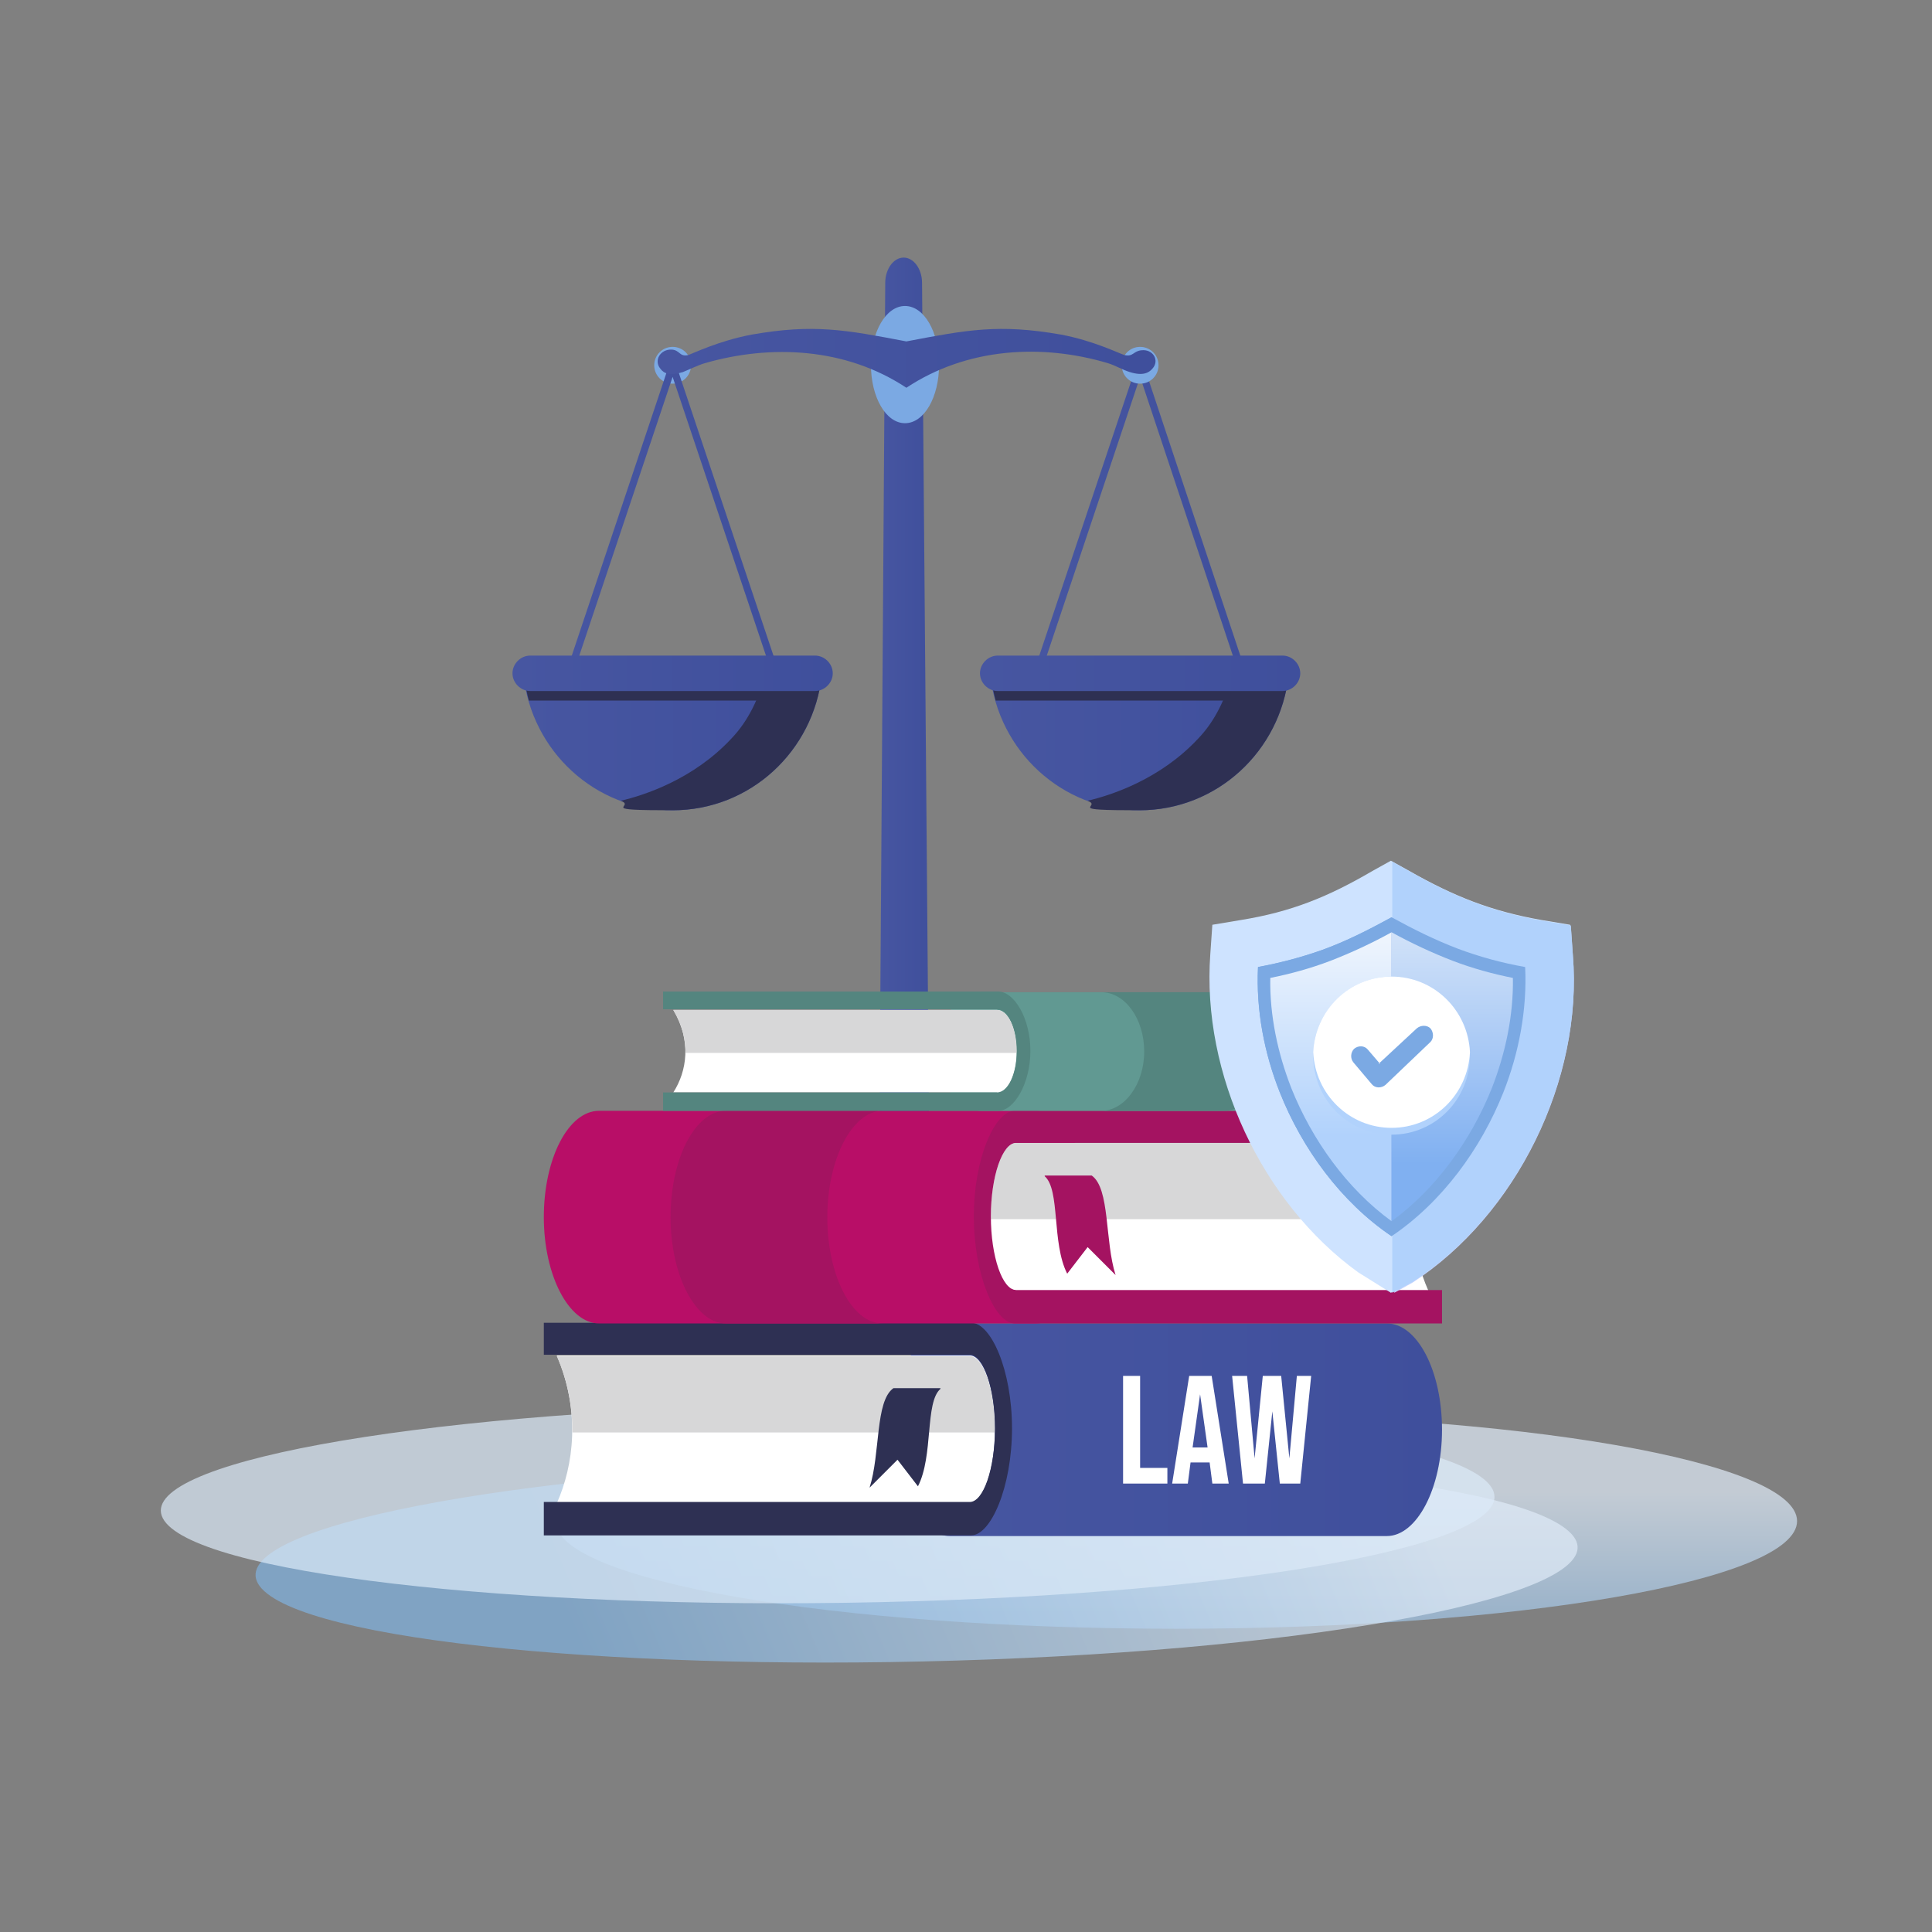 <?xml version="1.0" encoding="UTF-8"?>
<svg xmlns="http://www.w3.org/2000/svg" xmlns:xlink="http://www.w3.org/1999/xlink" version="1.1" viewBox="0 0 283.5 283.5">
  <rect x="0" y="0" width="283.5" height="283.5" fill="#808080" stroke="none"/>
  <defs>
    <style>
      .cls-1, .cls-2 {
        fill: none;
      }

      .cls-3 {
        fill: url(#linear-gradient-8);
      }

      .cls-3, .cls-4, .cls-5, .cls-6, .cls-7, .cls-8, .cls-9, .cls-10, .cls-11, .cls-12, .cls-13, .cls-14, .cls-15, .cls-16, .cls-17, .cls-18 {
        fill-rule: evenodd;
      }

      .cls-4 {
        fill: url(#linear-gradient-3);
      }

      .cls-5 {
        fill: url(#linear-gradient-9);
      }

      .cls-6 {
        fill: url(#linear-gradient-6);
      }

      .cls-7, .cls-19 {
        fill: #fff;
      }

      .cls-8 {
        fill: #619992;
      }

      .cls-20 {
        fill: url(#linear-gradient-7);
      }

      .cls-21 {
        fill: url(#linear-gradient-5);
      }

      .cls-22 {
        fill: url(#linear-gradient-4);
      }

      .cls-23 {
        fill: url(#linear-gradient-2);
      }

      .cls-9 {
        fill: #b80e67;
      }

      .cls-10 {
        fill: #d7d7d8;
      }

      .cls-24 {
        fill: url(#Unbenannter_Verlauf_5-2);
      }

      .cls-24, .cls-25, .cls-26 {
        isolation: isolate;
        opacity: .7;
      }

      .cls-27 {
        clip-path: url(#clippath-1);
      }

      .cls-28 {
        clip-path: url(#clippath-3);
      }

      .cls-29 {
        clip-path: url(#clippath-4);
      }

      .cls-30 {
        clip-path: url(#clippath-2);
      }

      .cls-11 {
        fill: #cee3ff;
      }

      .cls-2 {
        clip-rule: evenodd;
      }

      .cls-12 {
        fill: #a41361;
      }

      .cls-13 {
        fill: #7ba9e3;
      }

      .cls-25 {
        fill: #dceaf8;
      }

      .cls-31 {
        fill: url(#linear-gradient-10);
      }

      .cls-32 {
        fill: url(#linear-gradient-11);
      }

      .cls-14 {
        fill: #c6d4ff;
      }

      .cls-15 {
        fill: url(#linear-gradient);
      }

      .cls-16 {
        fill: #b1d2fc;
      }

      .cls-17 {
        fill: #2e3053;
      }

      .cls-18 {
        fill: #54857f;
      }

      .cls-33 {
        clip-path: url(#clippath);
      }

      .cls-26 {
        fill: url(#Unbenannter_Verlauf_5);
      }
    </style>
    <clipPath id="clippath">
      <path class="cls-1" d="M172.6,207.4c50.3,0,91.1,7.1,91.1,15.8s-40.8,15.8-91.1,15.8-91.1-7.1-91.1-15.8,40.8-15.8,91.1-15.8"/>
    </clipPath>
    <linearGradient id="Unbenannter_Verlauf_5" data-name="Unbenannter Verlauf 5" x1="-11.5" y1="581.8" x2="-11.5" y2="581.6" gradientTransform="translate(2181.5 86848.9) scale(175.1 -148.9)" gradientUnits="userSpaceOnUse">
      <stop offset="0" stop-color="#e0ecf9"/>
      <stop offset="1" stop-color="#80b2e0"/>
    </linearGradient>
    <clipPath id="clippath-1">
      <path class="cls-1" d="M118.8,214.9c52.9-2.4,102.7,1.9,111.4,9.8,8.7,7.8-27.2,16.2-80,18.6-52.8,2.4-102.7-1.9-111.4-9.8s27.2-16.2,80-18.6"/>
    </clipPath>
    <linearGradient id="Unbenannter_Verlauf_5-2" data-name="Unbenannter Verlauf 5" x1="-11.2" y1="582" x2="-11.8" y2="581.8" gradientTransform="translate(2443.5 91334.4) scale(200.6 -156.6)" xlink:href="#Unbenannter_Verlauf_5"/>
    <clipPath id="clippath-2">
      <path class="cls-1" d="M129.1,235.1c-53.9,1.2-101-4.3-105.2-12.3-4.2-8,36-15.4,89.9-16.6s101,4.3,105.2,12.3c4.2,8-36,15.4-89.9,16.6"/>
    </clipPath>
    <linearGradient id="linear-gradient" x1="128.9" y1="112.1" x2="136.6" y2="112.1" gradientUnits="userSpaceOnUse">
      <stop offset="0" stop-color="#4756a1"/>
      <stop offset="1" stop-color="#3f4f9c"/>
    </linearGradient>
    <linearGradient id="linear-gradient-2" x1="151.5" y1="76.5" x2="183" y2="76.5" xlink:href="#linear-gradient"/>
    <linearGradient id="linear-gradient-3" x1="145.4" y1="109" x2="189.1" y2="109" xlink:href="#linear-gradient"/>
    <linearGradient id="linear-gradient-4" x1="143.8" y1="98.8" x2="190.7" y2="98.8" xlink:href="#linear-gradient"/>
    <linearGradient id="linear-gradient-5" x1="82.9" y1="76.5" x2="114.5" y2="76.5" xlink:href="#linear-gradient"/>
    <linearGradient id="linear-gradient-6" x1="76.9" y1="109" x2="120.6" y2="109" xlink:href="#linear-gradient"/>
    <linearGradient id="linear-gradient-7" x1="75.2" y1="98.8" x2="122.2" y2="98.8" xlink:href="#linear-gradient"/>
    <linearGradient id="linear-gradient-8" x1="96.5" y1="52.7" x2="169.5" y2="52.7" xlink:href="#linear-gradient"/>
    <linearGradient id="linear-gradient-9" x1="131.3" y1="209.7" x2="211.6" y2="209.7" xlink:href="#linear-gradient"/>
    <clipPath id="clippath-3">
      <path class="cls-2" d="M204.2,136.7v42.5c-6.6-4.8-11.7-12-14.7-19.5-2-5.1-3.2-10.7-3.1-16.2,3-.6,5.9-1.4,8.8-2.5,3.1-1.2,6.1-2.6,9-4.2"/>
    </clipPath>
    <linearGradient id="linear-gradient-10" x1="195.3" y1="166.7" x2="195.3" y2="130.5" gradientUnits="userSpaceOnUse">
      <stop offset="0" stop-color="#b1d2fc"/>
      <stop offset="1" stop-color="#fdfdfd"/>
    </linearGradient>
    <clipPath id="clippath-4">
      <path class="cls-2" d="M204.2,136.7v42.5c6.6-4.8,11.7-12,14.7-19.5,2-5.1,3.2-10.7,3.1-16.2-3-.6-5.9-1.4-8.8-2.5-3.1-1.2-6.1-2.6-9-4.2"/>
    </clipPath>
    <linearGradient id="linear-gradient-11" x1="213.1" y1="170.8" x2="213.1" y2="118.5" gradientUnits="userSpaceOnUse">
      <stop offset="0" stop-color="#80b0f1"/>
      <stop offset="1" stop-color="#fdfdfd"/>
    </linearGradient>
  </defs>
  <!-- Generator: Adobe Illustrator 28.6.0, SVG Export Plug-In . SVG Version: 1.2.0 Build 709)  -->
  <g>
    <g id="Ebene_1">
      <g>
        <g id="Gruppe_752">
          <g id="Gruppe_530">
            <g class="cls-33">
              <g id="Gruppe_511">
                <path id="Rechteck_147" class="cls-26" d="M81.5,207.4h182.2v31.6H81.5v-31.6Z"/>
              </g>
            </g>
            <g class="cls-27">
              <g id="Gruppe_513">
                <path id="Rechteck_148" class="cls-24" d="M30.2,212.4h208.7v33.3H30.2v-33.3Z"/>
              </g>
            </g>
            <g class="cls-30">
              <g id="Gruppe_515">
                <path id="Rechteck_149" class="cls-25" d="M19.8,205h203.5v31.3H19.8v-31.3Z"/>
              </g>
            </g>
          </g>
        </g>
        <path class="cls-15" d="M132.6,37.8h0c1.5,0,2.7,1.7,2.7,3.7l1.2,145h-7.6l1-145c0-2,1.2-3.7,2.7-3.7"/>
        <path class="cls-13" d="M132.8,44.9c2.8,0,5,3.8,5,8.6s-2.2,8.6-5,8.6-5-3.8-5-8.6,2.2-8.6,5-8.6"/>
        <polygon class="cls-23" points="167.3 55.3 152.5 99.5 151.5 99.2 166.8 53.5 167.3 53.6 167.8 53.5 183 99.2 182 99.5 167.3 55.3"/>
        <path class="cls-4" d="M189.1,99c-1.2,11.2-10.5,19.9-21.9,19.9s-20.7-8.7-21.9-19.9h43.7Z"/>
        <path class="cls-17" d="M146.1,102.8c-.3-1.2-.6-2.5-.7-3.7h37v3.7h-36.3Z"/>
        <path class="cls-17" d="M189.1,99c-1.2,11.2-10.5,19.9-21.9,19.9s-5.3-.5-7.6-1.4c3.4-.8,10.6-3.1,16.2-9.1,2.6-2.7,4.1-6.1,5-9.5h8.3Z"/>
        <path class="cls-22" d="M146.4,96.2h41.8c1.4,0,2.6,1.2,2.6,2.6s-1.2,2.6-2.6,2.6h-41.8c-1.4,0-2.6-1.2-2.6-2.6s1.2-2.6,2.6-2.6"/>
        <path class="cls-13" d="M167.3,50.9c1.5,0,2.7,1.2,2.7,2.7s-1.2,2.7-2.7,2.7-2.7-1.2-2.7-2.7,1.2-2.7,2.7-2.7"/>
        <path class="cls-13" d="M167.3,52.7c.5,0,1,.4,1,1s-.4,1-1,1-1-.4-1-1,.4-1,1-1"/>
        <path class="cls-13" d="M98.7,50.9c1.5,0,2.7,1.2,2.7,2.7s-1.2,2.7-2.7,2.7-2.7-1.2-2.7-2.7,1.2-2.7,2.7-2.7"/>
        <path class="cls-13" d="M98.7,52.7c.5,0,1,.4,1,1s-.4,1-1,1-1-.4-1-1,.4-1,1-1"/>
        <polygon class="cls-21" points="98.7 55.3 83.9 99.5 82.9 99.2 98.2 53.5 98.7 53.6 99.2 53.5 114.5 99.2 113.5 99.5 98.7 55.3"/>
        <path class="cls-6" d="M120.6,99c-1.2,11.2-10.5,19.9-21.9,19.9s-20.7-8.7-21.9-19.9h43.7Z"/>
        <path class="cls-17" d="M77.6,102.8c-.3-1.2-.6-2.5-.7-3.7h37v3.7h-36.3Z"/>
        <path class="cls-17" d="M120.6,99c-1.2,11.2-10.5,19.9-21.9,19.9s-5.3-.5-7.6-1.4c3.4-.8,10.6-3.1,16.2-9.1,2.6-2.7,4.1-6.1,5-9.5h8.3Z"/>
        <path class="cls-20" d="M77.8,96.2h41.8c1.4,0,2.6,1.2,2.6,2.6s-1.2,2.6-2.6,2.6h-41.8c-1.4,0-2.6-1.2-2.6-2.6s1.2-2.6,2.6-2.6"/>
        <path class="cls-3" d="M133,56.9c-8.9-5.9-19.9-6.4-29.6-3.6-1,.3-2.2.9-3.2,1.3-1.9.6-2.8.2-3.3-.5-1-1.2,0-2.9,1.7-2.8,1.2.1,1.1,1.1,2.4.8.6-.2,4.5-2.1,9.3-3,9.1-1.6,13.8-.7,22.7,1,8.9-1.7,13.6-2.6,22.7-1,4.8.9,8.6,2.8,9.3,3,1.3.3,1.3-.6,2.5-.7,1.7-.2,2.7,1.5,1.6,2.7-.5.6-1.4,1.1-3.3.5-1-.3-2.2-1-3.2-1.3-9.7-2.9-20.7-2.3-29.6,3.6"/>
        <path class="cls-5" d="M203.5,194.2h-64.1c-4.4,0-8.1,7-8.1,15.6h0c0,8.6,3.6,15.6,8.1,15.6h64.1c4.4,0,8.1-7,8.1-15.6h0c0-8.6-3.6-15.6-8.1-15.6"/>
        <path class="cls-7" d="M142.3,220.6h-60.6c2.5-5.6,3.5-13.5,0-21.7h60.6c2,0,3.7,4.9,3.7,10.8s-1.7,10.8-3.7,10.8"/>
        <path class="cls-10" d="M84,210.2c0-3.5-.6-7.4-2.3-11.2h60.6c2,0,3.7,4.9,3.7,10.8s0,.3,0,.4h-62.1Z"/>
        <path class="cls-17" d="M79.8,225.3h62.7c2.9,0,6-7.1,6-15.7s-3.1-15.5-6-15.5h-62.7v4.7s62.5,0,62.5,0c2,0,3.7,4.9,3.7,10.8s-1.7,10.8-3.7,10.8h-62.5c0,0,0,4.7,0,4.7Z"/>
        <path class="cls-17" d="M138,203.7h-6.9c-2.7,1.9-1.9,9.6-3.5,14.6l4.1-4.1,3,3.9c2.3-4.5,1-12.3,3.3-14.3"/>
        <path class="cls-9" d="M87.9,163h64.1c4.4,0,8.1,7,8.1,15.6h0c0,8.6-3.6,15.6-8.1,15.6h-64.1c-4.4,0-8.1-7-8.1-15.6h0c0-8.6,3.6-15.6,8.1-15.6"/>
        <path class="cls-12" d="M106.5,163h23c-4.4,0-8.1,7-8.1,15.6h0c0,8.6,3.6,15.6,8.1,15.6h-23c-4.4,0-8.1-7-8.1-15.6h0c0-8.6,3.6-15.6,8.1-15.6"/>
        <path class="cls-7" d="M149,189.4h60.6c-2.5-5.6-3.5-13.5,0-21.7h-60.6c-2,0-3.7,4.9-3.7,10.8s1.7,10.8,3.7,10.8"/>
        <path class="cls-10" d="M207.4,179c0-3.5.6-7.4,2.3-11.3h-60.6c-2,0-3.7,4.9-3.7,10.8s0,.3,0,.4h62.1Z"/>
        <path class="cls-12" d="M211.6,194.2h-62.7c-2.9,0-6-7.1-6-15.7s3.1-15.5,6-15.5h62.7v4.7s-62.5,0-62.5,0c-2,0-3.7,4.9-3.7,10.8s1.7,10.8,3.7,10.8h62.5c0,0,0,4.7,0,4.7Z"/>
        <path class="cls-12" d="M153.3,172.5h6.9c2.7,1.9,1.9,9.6,3.5,14.6l-4.1-4.1-3,3.9c-2.3-4.5-1-12.3-3.3-14.3"/>
        <path class="cls-8" d="M194.2,145.6h-50.2c-3.5,0-6.3,3.9-6.3,8.7h0c0,4.8,2.9,8.7,6.3,8.7h50.2c3.5,0,6.3-3.9,6.3-8.7h0c0-4.8-2.9-8.7-6.3-8.7"/>
        <path class="cls-18" d="M179.6,145.6h-18c3.5,0,6.3,3.9,6.3,8.7h0c0,4.8-2.9,8.7-6.3,8.7h18c3.5,0,6.3-3.9,6.3-8.7h0c0-4.8-2.9-8.7-6.3-8.7"/>
        <path class="cls-7" d="M146.3,160.3h-47.5c2-3.1,2.7-7.6,0-12.1h47.5c1.6,0,2.9,2.7,2.9,6.1s-1.3,6.1-2.9,6.1"/>
        <path class="cls-10" d="M100.6,154.5c0-2-.5-4.1-1.8-6.3h47.5c1.6,0,2.9,2.7,2.9,6.1s0,.2,0,.2h-48.6Z"/>
        <path class="cls-18" d="M97.3,163h49.2c2.3,0,4.7-4,4.7-8.8s-2.4-8.7-4.7-8.7h-49.2v2.6s49,0,49,0c1.6,0,2.9,2.7,2.9,6.1s-1.3,6.1-2.9,6.1h-49s0,2.7,0,2.7Z"/>
        <path class="cls-19" d="M180.6,201.9h2.4l1.1,12.1h0l1.2-12.1h2.7l1.2,12.1h0l1.1-12.1h2.1l-1.6,15.8h-3l-1.1-10.6h0l-1.1,10.6h-3.2l-1.6-15.8ZM177.2,212.4l-1.1-7.8h0l-1.1,7.8h2.2ZM174.5,201.9h3.3l2.5,15.8h-2.4l-.4-3.1h0s-2.8,0-2.8,0l-.4,3.1h-2.3l2.5-15.8ZM164.9,201.9h2.4v13.5h4v2.3h-6.5v-15.8Z"/>
        <path class="cls-11" d="M204.1,189.7c-.6-.4-4.2-2.6-4.8-3-14.1-10.2-23-29.1-21.7-46.7l.3-4.3,4.2-.7c7.4-1.2,12.8-3.4,19.3-7.2l2.7-1.5,2.7,1.5c6.5,3.7,12,5.9,19.4,7.2l4.2.7.3,4.3c1.5,18.3-8.3,38.1-23.5,48l-3.1,1.7Z"/>
        <path class="cls-14" d="M204.5,126.6l2.4,1.4c6.5,3.7,12,5.9,19.4,7.2l4.2.7.3,4.3c1.5,18.3-8.3,38.1-23.5,48l-2.7,1.5v-63Z"/>
        <path class="cls-16" d="M204.2,126.4l2.7,1.5c6.5,3.7,12,5.9,19.4,7.2l4.2.7.3,4.3c1.5,18.3-8.3,38.1-23.5,48l-3,1.6v-63.3Z"/>
        <path class="cls-13" d="M184.6,141.9c-.3,6.3.9,12.6,3.2,18.4,3.3,8.3,9,16.1,16.4,21.1,7.4-5,13.1-12.8,16.4-21.1,2.3-5.8,3.5-12.2,3.2-18.4-3.4-.6-6.7-1.5-9.9-2.7-3.4-1.3-6.6-2.9-9.7-4.6-3.3,1.8-6.6,3.5-10.2,4.8-3.1,1.1-6.2,1.9-9.4,2.5"/>
        <path class="cls-13" d="M184.6,141.9c-.3,6.3.9,12.6,3.2,18.4,3.3,8.3,9,16.1,16.4,21.1h0v-46.8c-3.3,1.8-6.6,3.5-10.2,4.8-3.1,1.1-6.2,1.9-9.4,2.5"/>
        <g class="cls-28">
          <rect class="cls-31" x="186.3" y="136.7" width="17.9" height="42.5"/>
        </g>
        <g class="cls-29">
          <rect class="cls-32" x="204.2" y="136.7" width="17.9" height="42.5"/>
        </g>
        <path class="cls-16" d="M204.2,143.3c-6.3,0-11.5,5.2-11.5,11.6s5.1,11.6,11.5,11.6,11.5-5.2,11.5-11.6-5.1-11.6-11.5-11.6"/>
        <path class="cls-7" d="M204.2,143.3c-6.2,0-11.2,4.9-11.5,11.1.3,6.2,5.3,11.1,11.5,11.1s11.2-4.9,11.5-11.1c-.3-6.2-5.3-11.1-11.5-11.1"/>
        <path class="cls-13" d="M202.3,156.1l5.6-5.2c.6-.5,1.5-.5,2,0,.5.6.5,1.5,0,2l-6.6,6.3h0c-.6.5-1.5.5-2-.1l-2.7-3.2c-.5-.6-.4-1.5.1-2,.6-.5,1.5-.5,2,.1l1.8,2.1Z"/>
      </g>
    </g>
  </g>
</svg>